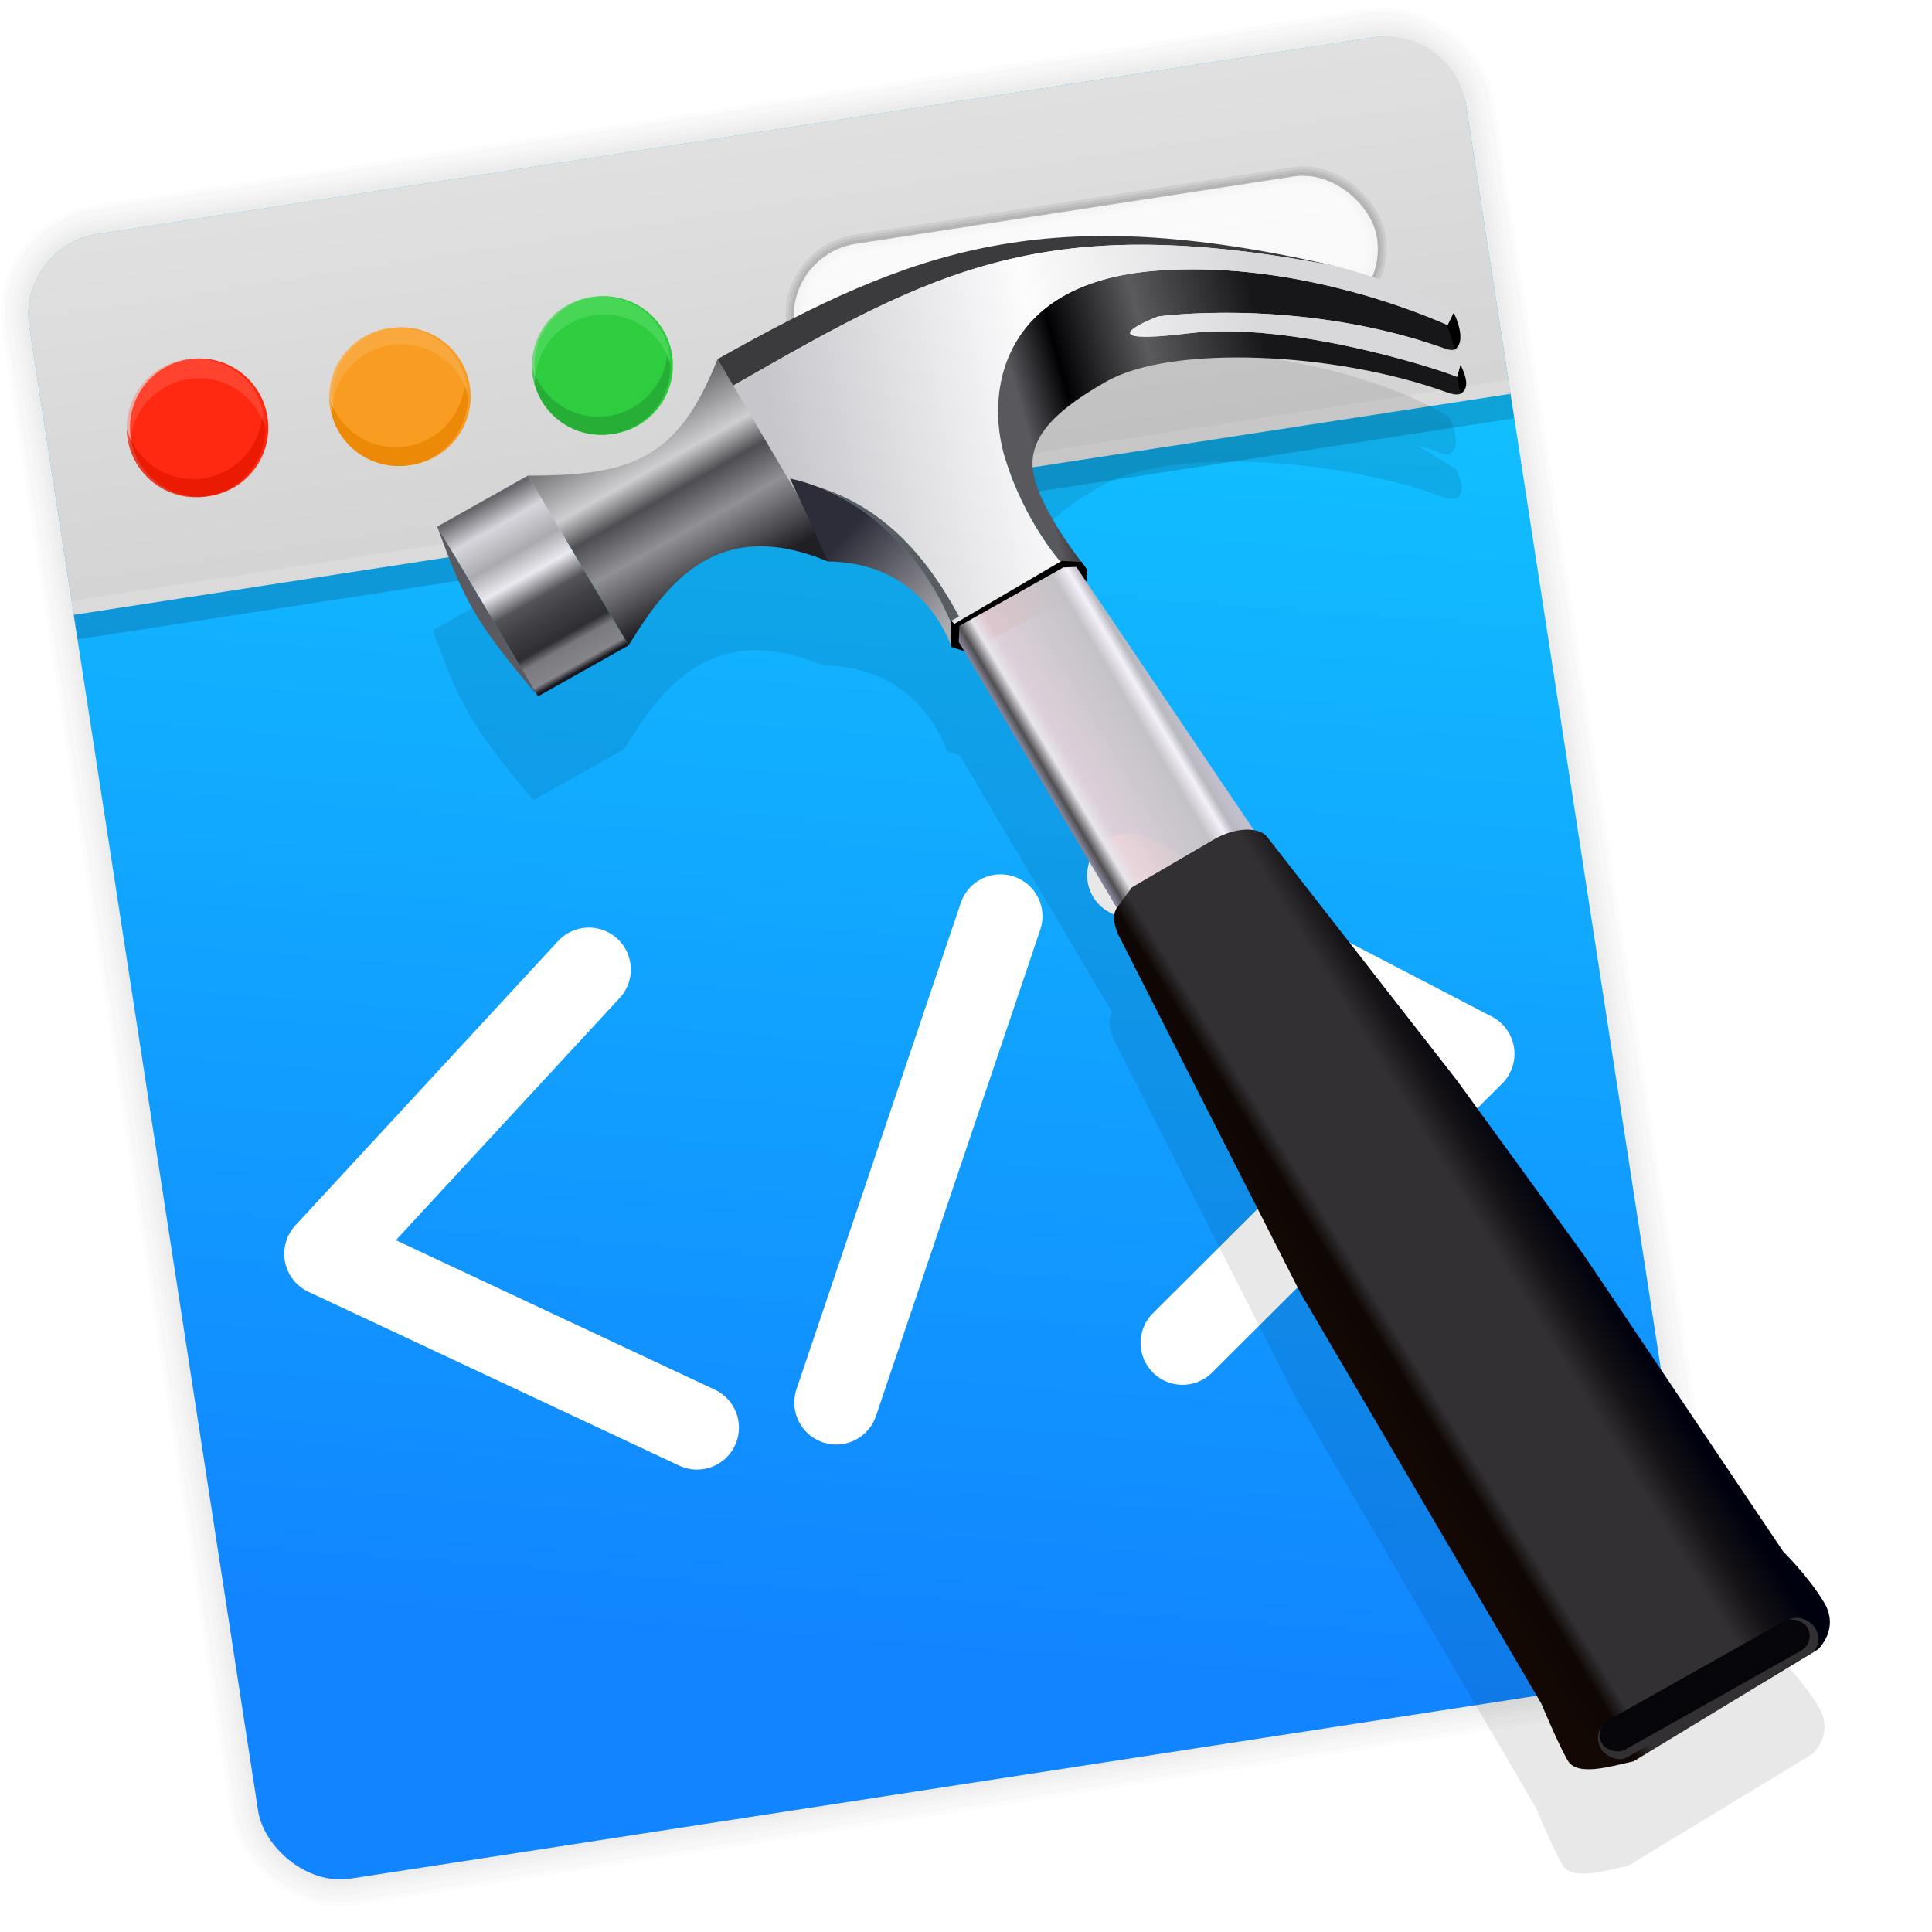 <?xml version="1.0" encoding="UTF-8" standalone="no"?>
<!-- Created with Inkscape (http://www.inkscape.org/) -->

<svg
   xmlns:osb="http://www.openswatchbook.org/uri/2009/osb"
   xmlns:dc="http://purl.org/dc/elements/1.1/"
   xmlns:cc="http://creativecommons.org/ns#"
   xmlns:rdf="http://www.w3.org/1999/02/22-rdf-syntax-ns#"
   xmlns:svg="http://www.w3.org/2000/svg"
   xmlns="http://www.w3.org/2000/svg"
   xmlns:xlink="http://www.w3.org/1999/xlink"
   xmlns:sodipodi="http://sodipodi.sourceforge.net/DTD/sodipodi-0.dtd"
   xmlns:inkscape="http://www.inkscape.org/namespaces/inkscape"
   width="128"
   height="128"
   viewBox="0 0 33.867 33.867"
   version="1.1"
   id="svg8"
   inkscape:version="0.92.1 r15371"
   sodipodi:docname="com.github.fleury08.prettifier.svg">
  <defs
     id="defs2">
    <linearGradient
       inkscape:collect="always"
       id="linearGradient4938">
      <stop
         style="stop-color:#1185ff;stop-opacity:1"
         offset="0"
         id="stop4934" />
      <stop
         style="stop-color:#11bfff;stop-opacity:1"
         offset="1"
         id="stop4936" />
    </linearGradient>
    <linearGradient
       inkscape:collect="always"
       id="linearGradient4599">
      <stop
         style="stop-color:#d3d3d3;stop-opacity:1;"
         offset="0"
         id="stop4595" />
      <stop
         style="stop-color:#e0e0e0;stop-opacity:1"
         offset="1"
         id="stop4597" />
    </linearGradient>
    <linearGradient
       id="linearGradient3361"
       inkscape:collect="always">
      <stop
         id="stop3363"
         offset="0"
         style="stop-color:#0068e0;stop-opacity:1;" />
      <stop
         id="stop3365"
         offset="1"
         style="stop-color:#00acf4;stop-opacity:1" />
    </linearGradient>
    <linearGradient
       xlink:href="#linearGradient3361"
       x1="71.204"
       y1="15.369"
       gradientTransform="matrix(1.556,0,0,1.587,-88.731,-20.236)"
       x2="71.204"
       gradientUnits="userSpaceOnUse"
       y2="40.496"
       id="linearGradient3026">
      <stop
         offset="0"
         stop-color="#fff"
         id="stop4808-4" />
      <stop
         offset=".424"
         stop-opacity=".235"
         stop-color="#fff"
         id="stop4810-0" />
      <stop
         offset=".821"
         stop-opacity=".157"
         stop-color="#fff"
         id="stop4812-8" />
      <stop
         offset="1"
         stop-opacity=".392"
         stop-color="#fff"
         id="stop4814-0" />
    </linearGradient>
    <radialGradient
       r="20"
       gradientTransform="matrix(-3.4973e-8,1.885,-1.776,-5.4723e-8,39.14,-7.993)"
       cx="15.026"
       cy="8.626"
       gradientUnits="userSpaceOnUse"
       fy="8.509"
       fx="4.459"
       id="radialGradient3029">
      <stop
         offset="0"
         stop-color="#c24251"
         id="stop4170" />
      <stop
         offset=".262"
         stop-color="#c24251"
         id="stop4172" />
      <stop
         offset=".661"
         stop-color="#a63643"
         id="stop4174" />
      <stop
         offset="1"
         stop-color="#a63643"
         id="stop4176" />
    </radialGradient>
    <radialGradient
       r="20.397"
       gradientTransform="matrix(0,2.836,-3.67,0,38.251,-64.305)"
       cx="23.896"
       cy="3.99"
       gradientUnits="userSpaceOnUse"
       id="radialGradient3032">
      <stop
         offset="0"
         stop-color="#fff"
         id="stop3244-9-33-7-0-9" />
      <stop
         offset=".262"
         stop-color="#ddd"
         id="stop3246-3-5-0-8-5" />
      <stop
         offset=".661"
         stop-color="#abacae"
         id="stop3248-1-7-8-8-1" />
      <stop
         offset="1"
         stop-color="#89898b"
         id="stop3250-9-3-0-5-1" />
    </radialGradient>
    <radialGradient
       r="62.769"
       gradientTransform="matrix(0.271,0,0,0.088,-2.855,26.187)"
       cx="99.157"
       cy="186.17"
       gradientUnits="userSpaceOnUse"
       id="radialGradient3035">
      <stop
         offset="0"
         stop-color="#3d3d3d"
         id="stop3822-2-6-3" />
      <stop
         offset=".5"
         stop-opacity=".498"
         stop-color="#686868"
         id="stop3864-8-7-7" />
      <stop
         offset="1"
         stop-opacity="0"
         stop-color="#686868"
         id="stop3824-1-2-5" />
    </radialGradient>
    <linearGradient
       x1="22.759"
       y1="13.035"
       gradientTransform="matrix(1,0,0,1.052,0,-0.905)"
       x2="23.078"
       gradientUnits="userSpaceOnUse"
       y2="25.611"
       id="linearGradient4433">
      <stop
         offset="0"
         stop-color="#fff"
         id="stop6305-1-0-2" />
      <stop
         offset="1"
         stop-opacity="0"
         stop-color="#fff"
         id="stop6307-5-0-6" />
    </linearGradient>
    <linearGradient
       id="linearGradient4829">
      <stop
         id="stop4831"
         offset="0"
         style="stop-color:#f4fbfc;stop-opacity:1;" />
      <stop
         id="stop4833"
         offset="1"
         style="stop-color:#d6d6d6;stop-opacity:1;" />
    </linearGradient>
    <radialGradient
       gradientUnits="userSpaceOnUse"
       r="127.005"
       cy="186.514"
       cx="224.504"
       id="SVGID_4_">
      <stop
         id="stop27"
         style="stop-color:#FFFFFF"
         offset="0" />
      <stop
         id="stop29"
         style="stop-color:#FDFEFF"
         offset="0.398" />
      <stop
         id="stop31"
         style="stop-color:#F5FAFF"
         offset="0.613" />
      <stop
         id="stop33"
         style="stop-color:#E7F3FF"
         offset="0.784" />
      <stop
         id="stop35"
         style="stop-color:#D4EAFF"
         offset="0.931" />
      <stop
         id="stop37"
         style="stop-color:#C8E4FF"
         offset="1" />
    </radialGradient>
    <radialGradient
       id="SVGID_5_"
       cx="324.693"
       cy="286.664"
       r="26.77"
       gradientUnits="userSpaceOnUse">
      <stop
         offset="0"
         style="stop-color:#FFFFFF"
         id="stop50" />
      <stop
         offset="0.398"
         style="stop-color:#FDFEFF"
         id="stop52" />
      <stop
         offset="0.613"
         style="stop-color:#F5FAFF"
         id="stop54" />
      <stop
         offset="0.784"
         style="stop-color:#E7F3FF"
         id="stop56" />
      <stop
         offset="0.931"
         style="stop-color:#D4EAFF"
         id="stop58" />
      <stop
         offset="1"
         style="stop-color:#C8E4FF"
         id="stop60" />
    </radialGradient>
    <radialGradient
       id="SVGID_6_"
       cx="325"
       cy="392.772"
       r="46.445"
       gradientUnits="userSpaceOnUse">
      <stop
         offset="0"
         style="stop-color:#FFFFFF"
         id="stop73" />
      <stop
         offset="0.398"
         style="stop-color:#FDFEFF"
         id="stop75" />
      <stop
         offset="0.613"
         style="stop-color:#F5FAFF"
         id="stop77" />
      <stop
         offset="0.784"
         style="stop-color:#E7F3FF"
         id="stop79" />
      <stop
         offset="0.931"
         style="stop-color:#D4EAFF"
         id="stop81" />
      <stop
         offset="1"
         style="stop-color:#C8E4FF"
         id="stop83" />
    </radialGradient>
    <clipPath
       id="clipPath-349538100">
      <g
         transform="translate(0,-1004.4)"
         id="g17">
        <path
           transform="matrix(15.333,0,0,11.5,415,878.86)"
           d="m -24,13 c 0,1.105 -0.672,2 -1.5,2 -0.828,0 -1.5,-0.895 -1.5,-2 0,-1.105 0.672,-2 1.5,-2 0.828,0 1.5,0.895 1.5,2 z"
           id="path19"
           inkscape:connector-curvature="0"
           style="fill:#1890d0" />
      </g>
    </clipPath>
    <clipPath
       id="clipPath3914">
      <g
         transform="translate(0,-1004.4)"
         id="g3912">
        <path
           transform="matrix(15.333,0,0,11.5,415,878.86)"
           d="m -24,13 c 0,1.105 -0.672,2 -1.5,2 -0.828,0 -1.5,-0.895 -1.5,-2 0,-1.105 0.672,-2 1.5,-2 0.828,0 1.5,0.895 1.5,2 z"
           id="path3910"
           inkscape:connector-curvature="0"
           style="fill:#1890d0" />
      </g>
    </clipPath>
    <clipPath
       id="clipPath3920">
      <g
         transform="translate(0,-1004.4)"
         id="g3918">
        <path
           transform="matrix(15.333,0,0,11.5,415,878.86)"
           d="m -24,13 c 0,1.105 -0.672,2 -1.5,2 -0.828,0 -1.5,-0.895 -1.5,-2 0,-1.105 0.672,-2 1.5,-2 0.828,0 1.5,0.895 1.5,2 z"
           id="path3916"
           inkscape:connector-curvature="0"
           style="fill:#1890d0" />
      </g>
    </clipPath>
    <linearGradient
       osb:paint="solid"
       id="linearGradient6987">
      <stop
         id="stop6985"
         offset="0"
         style="stop-color:#77d2fb;stop-opacity:1;" />
    </linearGradient>
    <linearGradient
       inkscape:collect="always"
       xlink:href="#linearGradient4599"
       id="linearGradient4601"
       x1="-23.371"
       y1="265.059"
       x2="-23.368"
       y2="258.264"
       gradientUnits="userSpaceOnUse"
       gradientTransform="matrix(0.975,-0.15,0.15,0.975,1.789,9.5)" />
    <filter
       id="alpha"
       width="100%"
       height="100%"
       x="0%"
       y="0%">
      <feColorMatrix
         in="SourceGraphic"
         values="0 0 0 0 1 0 0 0 0 1 0 0 0 0 1 0 0 0 1 0"
         id="feColorMatrix929" />
    </filter>
    <mask
       id="mask0">
      <g
         filter="url(#alpha)"
         id="g934">
        <rect
           width="384"
           height="384"
           style="fill-opacity:.2;fill:rgb(0%,0%,0%)"
           id="rect932" />
      </g>
    </mask>
    <clipPath
       id="clip1">
      <rect
         width="384"
         height="384"
         id="rect937" />
    </clipPath>
    <g
       id="surface5"
       clip-path="url(#clip1)">
      <path
         d="m162.492 24.035c-13.508 0.223-27.109 3.16-37.094 8.109-9.898 4.906-18.738 14.426-27.078 29.168-2.141 3.781-4.637 7.363-5.555 7.969s-4.285 1.453-7.465 1.883c-11.07-0.371-23.211-2.758-34.969-5.141 0 0-7.496-1.949-8.332 6.152 0.035 1.367 0.258 2.656 0.469 3.953 1.812-5.617 7.863-4.105 7.863-4.105 11.758 2.383 23.898 4.77 34.969 5.141 3.18-0.43 6.547-1.277 7.465-1.883s3.414-4.199 5.555-7.98c8.34-14.738 17.18-24.25 27.078-29.156 11.414-5.656 27.555-8.684 42.871-8.039 18.414 0.777 34.055 7.145 46.832 19.066 8.777 8.195 14.59 10.25 22.941 8.098 2.281-0.59 3.176-0.746 4.059-0.855 1.191-1.652 1.953-3.363 1.953-4.816 0-1.844-0.137-1.844-6.012-0.328-8.352 2.152-14.164 0.098-22.941-8.098-12.777-11.922-28.418-18.289-46.832-19.066-1.914-0.082-3.844-0.102-5.777-0.07zm77.93 40.328c-0.41 0.402-0.801 0.816-1.27 1.191l-2.727 2.203 0.855 0.504c0.254-0.043 0.461-0.102 0.727-0.137 3.836-0.555 4.547-1.98 2.414-3.762zm-8.215 11.645c-0.457 0.336-0.785 0.684-0.785 1.02 0 0.398 0.543 3.836 1.203 7.637 0.582 3.355 0.793 7.93 0.836 12.711 0.238-6.938-0.008-13.949-0.836-18.711-0.227-1.316-0.234-1.535-0.418-2.656zm-170.496 34.195c-5.027 3.301-7.902 8.211-13.793 12.809-0.918 1.727-0.43 3.367 1.172 4.922 6.414-5.457 9.297-11.168 16.91-13.922-1.465-1.246-2.852-2.539-4.289-3.809zm256.289 45.82c-5.184 0-8.508 3.188-14.09 10.699-6.52 8.789-15.25 15.43-21.348 18.539-9.555 4.871-16.883 4.004-34.152-4.043-18.273-8.52-30.953-11.582-49.156-13.195-1.289-0.113-2.777-0.066-4.242-0.082-3.977 2.703-8.34 5.645-9.012 6.07 0.848 0 8.281-0.434 13.254 0.012 18.203 1.613 30.883 4.676 49.156 13.195 17.27 8.047 24.598 8.914 34.152 4.043 6.098-3.109 14.828-9.75 21.348-18.539 5.582-7.512 8.906-10.699 14.09-10.699 5.074 0 8.719 3.348 12.562 9.211 5.445 8.305 8.414 14.23 10.527 28.699 0.598 4.133 0.812 10.641 0.824 17.445 0.195-8.977-0.047-18.07-0.824-23.445-2.113-14.469-5.082-20.395-10.527-28.699-3.844-5.863-7.488-9.211-12.562-9.211zm-216 3.371c-0.254 5.238-1.375 10.059-4.625 16.363-3.75 7.273-7.844 13.055-15.941 21.961-14.582 16.055-24.941 33.121-29.496 48.598-1.648 5.598-2.285 11.918-2.039 18.57 0.223-4.449 0.895-8.68 2.039-12.57 4.555-15.477 14.914-32.543 29.496-48.598 8.098-8.906 12.191-14.688 15.941-21.961 4.434-8.605 4.969-14.449 4.625-22.363z"
         style="fill:rgb(100%,100%,100%)"
         id="path940" />
    </g>
    <mask
       id="mask1">
      <g
         filter="url(#alpha)"
         id="g945">
        <rect
           width="384"
           height="384"
           style="fill-opacity:.2;fill:rgb(0%,0%,0%)"
           id="rect943" />
      </g>
    </mask>
    <clipPath
       id="clip2">
      <rect
         width="384"
         height="384"
         id="rect948" />
    </clipPath>
    <g
       id="surface8"
       clip-path="url(#clip2)">
      <path
         d="m243.258 56.18c-0.172-0.012-0.918 0.211-1.172 0.246-0.797 1.094-1.75 2.176-2.93 3.129l-2.73 2.203 2.754 1.641c0.574 0.34 0.863 0.641 1.242 0.961 2.211-2.188 3.633-4.719 3.633-6.762 0-0.922-0.027-1.375-0.797-1.418zm-5.988 12.082c-3.363 0.59-5.848 1.723-5.848 2.766 0 0.258 0.441 2.879 0.785 4.98 1.066-0.785 3.168-1.508 5.801-1.887 4.516-0.652 4.969-2.469 1.172-4.723zm-194.801 7.859c-0.199 0.617-0.387 1.254-0.469 2.051 0.355 13.266 9.48 22.996 19.711 32.027 1.27-0.832 2.652-1.602 4.289-2.188-10.801-9.211-21.387-18.848-23.531-31.891zm190.992 21.246c-0.23 6.668-0.914 13.25-1.992 17.625-3.41 13.836-8.582 23.582-17.402 32.836-6.867 6.238-26.258 19.043-28.07 20.184 0.633 0 4.852-0.137 9.035-0.082 6.734-4.582 14.723-10.18 19.031-14.098 8.82-9.25 13.996-18.996 17.402-32.836 1.414-5.719 2.066-15.098 1.992-23.625zm-184.371 30.574c-0.414 0.355-0.719 0.715-1.172 1.066-1.418 2.676 0.215 5.176 4.805 7.395 5.922 2.855 11.992 3.625 24.391 3.035 12.695-0.609 14.387 1.27 18.492 4.664 4.328 3.602 6.027 7 6.395 14.895 0.008 0.141-0.004 0.262 0 0.398 0.102-2.035 0.109-4.133 0-6.41-0.367-7.895-2.066-11.281-6.395-14.883-4.105-3.395-5.797-5.285-18.492-4.676-12.398 0.59-18.469-0.168-24.391-3.023-1.621-0.785-2.754-1.605-3.633-2.461zm292.824 89.438c-0.176 8.301-0.719 16.508-1.617 21.457-11.172 61.598-50.48 103.062-110.496 116.566-16.195 3.645-22.719 4.301-45.16 4.535-11.645 0.125-22.52 0.086-24.156-0.082v-0.012c-37.652-3.852-63.891-14.621-83.273-34.191-7.828-7.91-13.145-15.18-17.562-24.023-5.848-11.691-9.188-24.297-9.75-35.906-0.496 13.168 2.875 28.16 9.75 41.906 4.418 8.844 9.734 16.117 17.566 24.023 19.379 19.57 45.613 30.355 83.273 34.207 1.633 0.168 12.508 0.203 24.152 0.082 22.445-0.234 28.965-0.891 45.164-4.535 60.012-13.5 99.324-54.969 110.496-116.566 1.121-6.184 1.641-17.246 1.617-27.457z"
         style="fill:rgb(0%,0%,0%)"
         id="path951" />
    </g>
    <linearGradient
       id="linearGradient1117"
       x1="-248.932"
       x2="249.882"
       y1="515.328"
       y2="249.017"
       gradientUnits="userSpaceOnUse">
      <stop
         style="stop-color:#4aaee6"
         offset="0"
         id="stop954" />
      <stop
         style="stop-color:#357af0"
         offset="1"
         id="stop956" />
    </linearGradient>
    <linearGradient
       gradientUnits="userSpaceOnUse"
       gradientTransform="scale(0.699,1.432)"
       x1="0"
       y1="116.545"
       x2="186.15"
       y2="116.545"
       id="linearGradient-1">
      <stop
         stop-color="#FFFFFF"
         offset="0%"
         id="stop4511" />
      <stop
         stop-color="#FFFFFF"
         stop-opacity="0.958"
         offset="14.13%"
         id="stop4513" />
      <stop
         stop-color="#FFFFFF"
         stop-opacity="0.7"
         offset="100%"
         id="stop4515" />
    </linearGradient>
    <linearGradient
       gradientUnits="userSpaceOnUse"
       gradientTransform="scale(0.686,1.459)"
       x1="187.351"
       y1="112.265"
       x2="373.388"
       y2="112.265"
       id="linearGradient-2">
      <stop
         stop-color="#F1F1F2"
         offset="0%"
         id="stop4518" />
      <stop
         stop-color="#E4E5E6"
         offset="9.191%"
         id="stop4520" />
      <stop
         stop-color="#D9DADB"
         offset="23.57%"
         id="stop4522" />
      <stop
         stop-color="#D2D4D5"
         offset="43.8%"
         id="stop4524" />
      <stop
         stop-color="#D0D2D3"
         offset="100%"
         id="stop4526" />
    </linearGradient>
    <linearGradient
       y2="71.02"
       x2="84.091"
       y1="117.042"
       x1="122.341"
       gradientUnits="userSpaceOnUse"
       id="linearGradient948"
       xlink:href="#linearGradient944"
       inkscape:collect="always"
       gradientTransform="matrix(0.265,0,0,0.265,-73.214,269.229)" />
    <linearGradient
       id="linearGradient944"
       inkscape:collect="always">
      <stop
         id="stop940"
         offset="0"
         style="stop-color:#d5dada;stop-opacity:1" />
      <stop
         id="stop942"
         offset="1"
         style="stop-color:#f1f1f1;stop-opacity:1" />
    </linearGradient>
    <filter
       y="-0.083"
       x="-0.083"
       width="1.166"
       height="1.166"
       id="c"
       style="color-interpolation-filters:sRGB">
      <feGaussianBlur
         id="feGaussianBlur10"
         stdDeviation="2.11" />
    </filter>
    <filter
       y="-0.016"
       x="-0.016"
       width="1.031"
       height="1.031"
       id="a"
       style="color-interpolation-filters:sRGB">
      <feGaussianBlur
         id="feGaussianBlur2"
         stdDeviation=".799" />
    </filter>
    <filter
       style="color-interpolation-filters:sRGB"
       id="h"
       height="1.113"
       width="1.128"
       x="-0.064"
       y="-0.056">
      <feGaussianBlur
         stdDeviation="2.175"
         id="feGaussianBlur13" />
    </filter>
    <linearGradient
       id="i"
       gradientUnits="userSpaceOnUse"
       x1="372.069"
       x2="387.12"
       y1="947.001"
       y2="947.001">
      <stop
         offset="0"
         stop-color="#828398"
         id="stop16" />
      <stop
         offset=".05"
         stop-color="#4f4e50"
         id="stop18" />
      <stop
         offset=".14"
         stop-color="#e8e5eb"
         id="stop20" />
      <stop
         offset=".232"
         stop-color="#e9d3d9"
         stop-opacity=".941"
         id="stop22" />
      <stop
         offset=".762"
         stop-color="#c4c2c7"
         id="stop24" />
      <stop
         offset=".87"
         stop-color="#f4f1fa"
         id="stop26" />
      <stop
         offset=".934"
         stop-color="#b8b8bf"
         id="stop28" />
      <stop
         offset="1"
         stop-color="#c1bfcc"
         id="stop30" />
    </linearGradient>
    <linearGradient
       id="j"
       gradientUnits="userSpaceOnUse"
       x1="368.214"
       x2="394.83"
       y1="1018.955"
       y2="1018.588">
      <stop
         offset="0"
         stop-color="#130804"
         id="stop33-0" />
      <stop
         offset=".17"
         stop-color="#0f0704"
         id="stop35-9" />
      <stop
         offset=".238"
         stop-color="#323033"
         id="stop37-3" />
      <stop
         offset=".718"
         stop-color="#323033"
         id="stop39" />
      <stop
         offset=".848"
         stop-color="#141215"
         id="stop41" />
      <stop
         offset="1"
         stop-color="#00010e"
         id="stop43" />
    </linearGradient>
    <linearGradient
       id="k"
       gradientUnits="userSpaceOnUse"
       x1="367.847"
       x2="372.252"
       y1="904.783"
       y2="917.999">
      <stop
         offset="0"
         stop-color="#2d2d39"
         id="stop46" />
      <stop
         offset="1"
         stop-color="#acabb0"
         id="stop48" />
    </linearGradient>
    <linearGradient
       id="l"
       gradientUnits="userSpaceOnUse"
       x1="389.507"
       x2="414.058"
       y1="902.213"
       y2="908.792">
      <stop
         offset="0"
         stop-color="#59585d"
         id="stop51" />
      <stop
         offset=".193"
         stop-color="#010103"
         id="stop53" />
      <stop
         offset=".543"
         stop-color="#5b5b5d"
         id="stop55" />
      <stop
         offset="1"
         stop-color="#171719"
         id="stop57" />
    </linearGradient>
    <linearGradient
       id="m"
       gradientUnits="userSpaceOnUse"
       x1="-353.818"
       x2="-353.818"
       y1="903.401"
       y2="883.111">
      <stop
         offset="0"
         stop-color="#202024"
         id="stop60-6" />
      <stop
         offset=".337"
         stop-color="#919095"
         id="stop62" />
      <stop
         offset=".539"
         stop-color="#4e4d51"
         id="stop64" />
      <stop
         offset=".695"
         stop-color="#cfcfd1"
         id="stop66" />
      <stop
         offset="1"
         stop-color="#69696b"
         id="stop68" />
    </linearGradient>
    <linearGradient
       id="n"
       gradientUnits="userSpaceOnUse"
       x1="338.845"
       x2="338.845"
       y1="903.66"
       y2="883.857">
      <stop
         offset="0"
         stop-color="#181820"
         id="stop71" />
      <stop
         offset=".035"
         stop-color="#86858a"
         id="stop73-0" />
      <stop
         offset=".141"
         stop-color="#7a797e"
         id="stop75-6" />
      <stop
         offset=".196"
         stop-color="#2f2e33"
         id="stop77-2" />
      <stop
         offset=".333"
         stop-color="#414045"
         id="stop79-6" />
      <stop
         offset=".431"
         stop-color="#545358"
         id="stop81-1" />
      <stop
         offset=".561"
         stop-color="#ebeaf0"
         id="stop83-8" />
      <stop
         offset=".692"
         stop-color="#abaaaf"
         id="stop85" />
      <stop
         offset=".86"
         stop-color="#d7d6dc"
         id="stop87" />
      <stop
         offset="1"
         stop-color="#66656a"
         id="stop89" />
    </linearGradient>
    <linearGradient
       id="o"
       gradientUnits="userSpaceOnUse"
       x1="367.847"
       x2="415.572"
       y1="-67.365"
       y2="-50.845">
      <stop
         offset="0"
         stop-color="#c7c6cb"
         id="stop92" />
      <stop
         offset=".543"
         stop-color="#fcfcfd"
         id="stop94" />
      <stop
         offset="1"
         stop-color="#d8d8da"
         id="stop96" />
    </linearGradient>
    <filter
       style="color-interpolation-filters:sRGB"
       id="p"
       height="1.273"
       width="1.04"
       x="-0.02"
       y="-0.136">
      <feGaussianBlur
         stdDeviation=".198"
         id="feGaussianBlur99" />
    </filter>
    <linearGradient
       inkscape:collect="always"
       xlink:href="#linearGradient4938"
       id="linearGradient4940"
       x1="-30.145"
       y1="290.811"
       x2="-25.075"
       y2="269.002"
       gradientUnits="userSpaceOnUse" />
  </defs>
  <sodipodi:namedview
     id="base"
     pagecolor="#ffffff"
     bordercolor="#666666"
     borderopacity="1.0"
     inkscape:pageopacity="0.0"
     inkscape:pageshadow="2"
     inkscape:zoom="3.4309129"
     inkscape:cx="98.536274"
     inkscape:cy="91.158229"
     inkscape:document-units="mm"
     inkscape:current-layer="layer1"
     showgrid="false"
     units="px"
     inkscape:window-width="1920"
     inkscape:window-height="1040"
     inkscape:window-x="0"
     inkscape:window-y="0"
     inkscape:window-maximized="1"
     showguides="true" />
  <g
     inkscape:label="Capa 1"
     inkscape:groupmode="layer"
     id="layer1"
     transform="translate(0,-263.133)">
    <path
       inkscape:connector-curvature="0"
       d=""
       style="opacity:1;fill:url(#linearGradient948);fill-opacity:1;stroke:none;stroke-width:0.572;stroke-linecap:round;stroke-linejoin:round;stroke-miterlimit:4;stroke-dasharray:none;stroke-dashoffset:0;stroke-opacity:0.038;paint-order:fill markers stroke"
       id="path864"
       r="28.431"
       cy="97.611"
       cx="103.318" />
    <g
       id="g4866"
       transform="matrix(0.975,-0.15,0.15,0.975,22.55,10.715)"
       style="opacity:0.389">
      <rect
         style="opacity:1;fill:none;fill-opacity:1;stroke:#000000;stroke-width:0.15;stroke-linecap:round;stroke-linejoin:round;stroke-miterlimit:4;stroke-dasharray:none;stroke-dashoffset:0;stroke-opacity:0.039;paint-order:fill markers stroke"
         id="rect4848"
         width="25.83"
         height="29.567"
         x="-61.945"
         y="253.765"
         rx="1.442"
         ry="1.442"
         transform="rotate(-0.019)" />
      <rect
         transform="rotate(-0.019)"
         ry="1.442"
         rx="1.442"
         y="253.765"
         x="-61.945"
         height="29.567"
         width="25.83"
         id="rect4850"
         style="opacity:1;fill:none;fill-opacity:1;stroke:#000000;stroke-width:0.3;stroke-linecap:round;stroke-linejoin:round;stroke-miterlimit:4;stroke-dasharray:none;stroke-dashoffset:0;stroke-opacity:0.039;paint-order:fill markers stroke" />
      <rect
         style="opacity:1;fill:none;fill-opacity:1;stroke:#000000;stroke-width:0.45;stroke-linecap:round;stroke-linejoin:round;stroke-miterlimit:4;stroke-dasharray:none;stroke-dashoffset:0;stroke-opacity:0.039;paint-order:fill markers stroke"
         id="rect4852"
         width="25.83"
         height="29.567"
         x="-61.945"
         y="253.765"
         rx="1.442"
         ry="1.442"
         transform="rotate(-0.019)" />
      <rect
         transform="rotate(-0.019)"
         ry="1.442"
         rx="1.442"
         y="253.765"
         x="-61.945"
         height="29.567"
         width="25.83"
         id="rect4854"
         style="opacity:1;fill:none;fill-opacity:1;stroke:#000000;stroke-width:0.6;stroke-linecap:round;stroke-linejoin:round;stroke-miterlimit:4;stroke-dasharray:none;stroke-dashoffset:0;stroke-opacity:0.039;paint-order:fill markers stroke" />
      <rect
         style="opacity:1;fill:none;fill-opacity:1;stroke:#000000;stroke-width:0.85;stroke-linecap:round;stroke-linejoin:round;stroke-miterlimit:4;stroke-dasharray:none;stroke-dashoffset:0;stroke-opacity:0.039;paint-order:fill markers stroke"
         id="rect4856"
         width="25.83"
         height="29.567"
         x="-61.945"
         y="253.765"
         rx="1.442"
         ry="1.442"
         transform="rotate(-0.019)" />
      <rect
         transform="rotate(-0.019)"
         ry="1.442"
         rx="1.442"
         y="253.765"
         x="-61.945"
         height="29.567"
         width="25.83"
         id="rect4858"
         style="opacity:1;fill:none;fill-opacity:1;stroke:#000000;stroke-width:1;stroke-linecap:round;stroke-linejoin:round;stroke-miterlimit:4;stroke-dasharray:none;stroke-dashoffset:0;stroke-opacity:0.039;paint-order:fill markers stroke" />
    </g>
    <rect
       style="opacity:1;fill:url(#linearGradient4940);fill-opacity:1;stroke:none;stroke-width:0.363;stroke-linecap:round;stroke-linejoin:round;stroke-miterlimit:4;stroke-dasharray:none;stroke-dashoffset:0;stroke-opacity:0.148;paint-order:fill markers stroke"
       id="rect4587"
       width="25.483"
       height="29.169"
       x="-40.457"
       y="264.375"
       rx="1.423"
       ry="1.423"
       transform="rotate(-8.764)" />
    <path
       style="fill:none;stroke:#ffffff;stroke-width:1.47;stroke-linecap:round;stroke-linejoin:round;stroke-miterlimit:4;stroke-dasharray:none;stroke-opacity:1"
       d="m 17.539,279.195 -2.88,8.525"
       id="path4921"
       inkscape:connector-curvature="0"
       sodipodi:nodetypes="cc" />
    <path
       style="opacity:1;fill:url(#linearGradient4601);fill-opacity:1;stroke:none;stroke-width:0.363;stroke-linecap:round;stroke-linejoin:round;stroke-miterlimit:4;stroke-dasharray:none;stroke-dashoffset:0;stroke-opacity:0.148;paint-order:fill markers stroke"
       d="M 1.703,267.235 24.076,263.786 c 0.779,-0.12 1.503,0.41 1.623,1.189 l 0.78,5.061 -25.187,3.875 -0.779,-5.053 c -0.12,-0.779 0.41,-1.503 1.189,-1.623 z"
       id="rect4592"
       inkscape:connector-curvature="0"
       sodipodi:nodetypes="sssccss" />
    <g
       id="g4654"
       transform="matrix(0.897,-0.138,0.138,0.897,1.905,30.379)">
      <circle
         r="1.336"
         cy="261.91"
         cx="-38.526"
         id="path4603"
         style="opacity:1;fill:#ff2911;fill-opacity:1;stroke:none;stroke-width:0.9;stroke-linecap:round;stroke-linejoin:round;stroke-miterlimit:4;stroke-dasharray:none;stroke-dashoffset:0;stroke-opacity:1;paint-order:fill markers stroke" />
      <circle
         style="opacity:1;fill:#f89c22;fill-opacity:1;stroke:none;stroke-width:0.9;stroke-linecap:round;stroke-linejoin:round;stroke-miterlimit:4;stroke-dasharray:none;stroke-dashoffset:0;stroke-opacity:1;paint-order:fill markers stroke"
         id="circle4605"
         cx="-34.572"
         cy="261.91"
         r="1.336" />
      <circle
         r="1.336"
         cy="261.91"
         cx="-30.619"
         id="circle4607"
         style="opacity:1;fill:#2ecc3f;fill-opacity:1;stroke:none;stroke-width:0.9;stroke-linecap:round;stroke-linejoin:round;stroke-miterlimit:4;stroke-dasharray:none;stroke-dashoffset:0;stroke-opacity:1;paint-order:fill markers stroke" />
      <path
         id="circle4609"
         transform="matrix(0.265,0,0,0.265,0,263.133)"
         d="m -150.607,-5.295 a 5.049,5.049 0 0 0 -0.051,0.67 5.049,5.049 0 0 0 5.049,5.051 5.049,5.049 0 0 0 5.051,-5.051 5.049,5.049 0 0 0 -0.051,-0.666 5.049,5.049 0 0 1 -5,4.377 5.049,5.049 0 0 1 -4.998,-4.381 z"
         style="opacity:1;fill:#e61700;fill-opacity:0.803;stroke:none;stroke-width:3.402;stroke-linecap:round;stroke-linejoin:round;stroke-miterlimit:4;stroke-dasharray:none;stroke-dashoffset:0;stroke-opacity:1;paint-order:fill markers stroke"
         inkscape:connector-curvature="0" />
      <path
         id="circle4614"
         transform="matrix(0.265,0,0,0.265,0,263.133)"
         d="m -145.609,-9.674 a 5.049,5.049 0 0 0 -5.049,5.049 5.049,5.049 0 0 0 0.059,0.727 5.049,5.049 0 0 1 4.99,-4.332 5.049,5.049 0 0 1 4.992,4.324 5.049,5.049 0 0 0 0.059,-0.719 5.049,5.049 0 0 0 -5.051,-5.049 z"
         style="opacity:1;fill:#ff6b5b;fill-opacity:0.398;stroke:none;stroke-width:3.402;stroke-linecap:round;stroke-linejoin:round;stroke-miterlimit:4;stroke-dasharray:none;stroke-dashoffset:0;stroke-opacity:1;paint-order:fill markers stroke"
         inkscape:connector-curvature="0" />
      <path
         id="circle4621"
         transform="matrix(0.265,0,0,0.265,0,263.133)"
         d="m -125.672,-5.318 a 5.049,5.049 0 0 1 -4.994,4.359 5.049,5.049 0 0 1 -4.996,-4.357 5.049,5.049 0 0 0 -0.055,0.691 5.049,5.049 0 0 0 5.051,5.051 5.049,5.049 0 0 0 5.049,-5.051 5.049,5.049 0 0 0 -0.055,-0.693 z"
         style="opacity:1;fill:#ec8a07;fill-opacity:1;stroke:none;stroke-width:3.402;stroke-linecap:round;stroke-linejoin:round;stroke-miterlimit:4;stroke-dasharray:none;stroke-dashoffset:0;stroke-opacity:1;paint-order:fill markers stroke"
         inkscape:connector-curvature="0" />
      <path
         id="circle4627"
         transform="matrix(0.265,0,0,0.265,0,263.133)"
         d="m -130.666,-9.674 a 5.049,5.049 0 0 0 -5.051,5.049 5.049,5.049 0 0 0 0.045,0.611 5.049,5.049 0 0 1 5.006,-4.422 5.049,5.049 0 0 1 5.006,4.436 5.049,5.049 0 0 0 0.043,-0.625 5.049,5.049 0 0 0 -5.049,-5.049 z"
         style="opacity:1;fill:#f9aa42;fill-opacity:0.851;stroke:none;stroke-width:3.402;stroke-linecap:round;stroke-linejoin:round;stroke-miterlimit:4;stroke-dasharray:none;stroke-dashoffset:0;stroke-opacity:1;paint-order:fill markers stroke"
         inkscape:connector-curvature="0" />
      <path
         id="circle4632"
         transform="matrix(0.265,0,0,0.265,0,263.133)"
         d="m -110.725,-5.297 a 5.049,5.049 0 0 1 -5,4.383 5.049,5.049 0 0 1 -5,-4.379 5.049,5.049 0 0 0 -0.049,0.668 5.049,5.049 0 0 0 5.049,5.051 5.049,5.049 0 0 0 5.049,-5.051 5.049,5.049 0 0 0 -0.049,-0.672 z"
         style="opacity:1;fill:#27ae36;fill-opacity:1;stroke:none;stroke-width:3.402;stroke-linecap:round;stroke-linejoin:round;stroke-miterlimit:4;stroke-dasharray:none;stroke-dashoffset:0;stroke-opacity:1;paint-order:fill markers stroke"
         inkscape:connector-curvature="0" />
      <path
         id="circle4638"
         transform="matrix(0.265,0,0,0.265,0,263.133)"
         d="m -115.725,-9.674 a 5.049,5.049 0 0 0 -5.049,5.049 5.049,5.049 0 0 0 0.049,0.672 5.049,5.049 0 0 1 5,-4.381 5.049,5.049 0 0 1 5,4.377 5.049,5.049 0 0 0 0.049,-0.668 5.049,5.049 0 0 0 -5.049,-5.049 z"
         style="opacity:1;fill:#50d85f;fill-opacity:0.775;stroke:none;stroke-width:3.402;stroke-linecap:round;stroke-linejoin:round;stroke-miterlimit:4;stroke-dasharray:none;stroke-dashoffset:0;stroke-opacity:1;paint-order:fill markers stroke"
         inkscape:connector-curvature="0" />
    </g>
    <g
       id="g4665"
       transform="matrix(0.975,-0.15,0.15,0.975,1.789,9.5)">
      <rect
         style="opacity:1;fill:none;fill-opacity:0.851;stroke:#000000;stroke-width:0.1;stroke-linecap:round;stroke-linejoin:round;stroke-miterlimit:4;stroke-dasharray:none;stroke-dashoffset:0;stroke-opacity:0.064;paint-order:fill markers stroke"
         id="rect4656"
         width="10.47"
         height="2.603"
         x="-27.81"
         y="260.425"
         rx="1.301"
         ry="1.301" />
      <rect
         ry="1.301"
         rx="1.301"
         y="260.425"
         x="-27.81"
         height="2.603"
         width="10.47"
         id="rect4658"
         style="opacity:1;fill:none;fill-opacity:0.851;stroke:#000000;stroke-width:0.2;stroke-linecap:round;stroke-linejoin:round;stroke-miterlimit:4;stroke-dasharray:none;stroke-dashoffset:0;stroke-opacity:0.064;paint-order:fill markers stroke" />
      <rect
         style="opacity:1;fill:none;fill-opacity:0.851;stroke:#000000;stroke-width:0.3;stroke-linecap:round;stroke-linejoin:round;stroke-miterlimit:4;stroke-dasharray:none;stroke-dashoffset:0;stroke-opacity:0.064;paint-order:fill markers stroke"
         id="rect4660"
         width="10.47"
         height="2.603"
         x="-27.81"
         y="260.425"
         rx="1.301"
         ry="1.301" />
    </g>
    <rect
       style="opacity:1;fill:#ffffff;fill-opacity:0.851;stroke:none;stroke-width:0.942;stroke-linecap:round;stroke-linejoin:round;stroke-miterlimit:4;stroke-dasharray:none;stroke-dashoffset:0;stroke-opacity:1;paint-order:fill markers stroke"
       id="rect4643"
       width="10.329"
       height="2.568"
       x="-27.112"
       y="266.58"
       rx="1.284"
       ry="1.284"
       transform="rotate(-8.745)" />
    <path
       style="opacity:1;fill:#cccccc;fill-opacity:0.851;stroke:none;stroke-width:0.942;stroke-linecap:round;stroke-linejoin:round;stroke-miterlimit:4;stroke-dasharray:none;stroke-dashoffset:0;stroke-opacity:1;paint-order:fill markers stroke"
       d="m 23.906,268.257 c -0.097,0.132 -0.219,0.246 -0.362,0.333 -0.142,0.087 -0.304,0.149 -0.48,0.176 l -7.671,1.18 c -0.176,0.027 -0.348,0.017 -0.51,-0.023 -0.162,-0.041 -0.313,-0.112 -0.445,-0.209 0.392,0.008 0.816,0.048 1.25,-0.02 l 6.964,-1.08 c 0.463,-0.072 0.876,-0.236 1.253,-0.356 z"
       id="rect4667"
       inkscape:connector-curvature="0"
       sodipodi:nodetypes="csssscssc" />
    <rect
       style="opacity:1;fill:#000000;fill-opacity:0.155;stroke:none;stroke-width:0.296;stroke-linecap:round;stroke-linejoin:round;stroke-miterlimit:4;stroke-dasharray:none;stroke-dashoffset:0;stroke-opacity:0.064;paint-order:fill markers stroke"
       id="rect4670"
       width="25.483"
       height="0.434"
       x="-40.369"
       y="270.923"
       rx="0"
       ry="0"
       transform="rotate(-8.745)" />
    <rect
       ry="0"
       rx="0"
       y="270.678"
       x="-40.369"
       height="0.246"
       width="25.483"
       id="rect4672"
       style="opacity:1;fill:#ffffff;fill-opacity:0.155;stroke:none;stroke-width:0.296;stroke-linecap:round;stroke-linejoin:round;stroke-miterlimit:4;stroke-dasharray:none;stroke-dashoffset:0;stroke-opacity:0.064;paint-order:fill markers stroke"
       transform="rotate(-8.745)" />
    <path
       style="fill:none;stroke:#ffffff;stroke-width:1.47;stroke-linecap:round;stroke-linejoin:round;stroke-miterlimit:4;stroke-dasharray:none;stroke-opacity:1"
       d="m 10.323,280.128 -4.605,4.984 6.5,3.047"
       id="path4919"
       inkscape:connector-curvature="0"
       sodipodi:nodetypes="ccc" />
    <path
       sodipodi:nodetypes="ccc"
       inkscape:connector-curvature="0"
       id="path4932"
       d="m 19.792,278.476 6.021,3.13 -5.084,5.067"
       style="fill:none;stroke:#ffffff;stroke-width:1.47;stroke-linecap:round;stroke-linejoin:round;stroke-miterlimit:4;stroke-dasharray:none;stroke-opacity:1" />
    <g
       id="g440"
       transform="matrix(0.299,0,0,0.291,3.28,-11.471)">
      <path
         style="opacity:0.3;fill-rule:evenodd;filter:url(#h)"
         inkscape:connector-curvature="0"
         id="path404"
         d="m 53.506,964.147 c -8.581,0.005 -14.725,2.817 -22.666,7.402 -2.317,6.034 -5.057,7.024 -11.129,7.01 l -5.311,3.066 c 1.584,4.457 2.176,5.694 5.906,10.229 l 5.311,-3.066 c 2.282,-3.837 5.284,-7.812 11.715,-5.031 l -0.004,-0.01 c 5.714,0.059 7.194,5.11 7.203,5.141 v 0.006 h 0.002 c 8e-6,0 0.002,0.002 0.002,0.002 0.006,0.002 0.516,0.175 0.76,0.26 l 8.93,15.467 -0.008,0.012 c -0.304,0.527 -0.095,1.133 0.109,1.629 l 10.621,21.502 14.141,24.814 c 0,0 0.994,2.467 1.551,3.432 0.557,0.965 2.566,0.322 3.852,0.033 l 10.818,-6.742 c 0,0 1.276,-1.216 0.359,-2.803 -0.916,-1.587 -2.391,-3.07 -2.391,-3.07 l -11.672,-17.863 -7.445,-10.539 -11.174,-14.75 c -0.178,-0.178 -0.445,-0.286 -0.758,-0.334 l 0.031,-0.01 -9.797,-14.941 0.053,-0.719 -0.336,-0.506 -0.025,-0.004 c -0.025,-0.033 -1.946,-2.524 -2.648,-4.697 -0.707,-2.188 0.36,-3.979 4.162,-6.174 3.802,-2.195 13.325,-1.758 19.85,0.656 0.409,0.166 0.694,0.19 0.859,0.105 l 0.004,0.021 c 0.533,-0.308 0.368,-0.969 0.043,-1.689 l 0.01,-0.047 -0.039,-0.023 c -0.002,-0.005 -0.003,-0.01 -0.006,-0.016 l -0.002,0.008 -2.262,-1.426 c 0.378,0.119 0.755,0.236 1.135,0.371 0.399,0.172 0.642,0.2 0.785,0.135 l 0.004,0.01 c 0.008,-0.005 0.012,-0.013 0.02,-0.018 0.024,-0.014 0.041,-0.033 0.059,-0.053 0.45,-0.387 0.242,-1.345 -0.123,-2.139 l 0.002,-0.004 -0.004,-0.002 c -0.002,-0.005 -0.004,-0.011 -0.006,-0.016 l -0.004,0.01 c -2.127,-1.362 -4.9,-2.258 -6.875,-2.801 -5.307,-1.255 -9.711,-1.832 -13.611,-1.83 z m 2.508,0.529 c 0.17,0.002 0.355,0.016 0.527,0.019 -0.311,-0.007 -0.621,-0.012 -0.924,-0.012 0.135,-9e-5 0.26,-0.009 0.396,-0.008 z m -1.762,0.037 c -0.269,0.01 -0.541,0.015 -0.805,0.031 0.263,-0.016 0.536,-0.021 0.805,-0.031 z m 3.711,0.039 c 0.322,0.018 0.646,0.036 0.977,0.06 -0.331,-0.025 -0.655,-0.043 -0.977,-0.06 z m -6.004,0.119 c -0.184,0.019 -0.375,0.032 -0.557,0.055 0.182,-0.022 0.372,-0.035 0.557,-0.055 z m 8.49,0.08 c 0.348,0.036 0.693,0.07 1.051,0.113 -0.358,-0.044 -0.703,-0.077 -1.051,-0.113 z m 2.736,0.348 c 0.352,0.052 0.695,0.097 1.057,0.156 -0.363,-0.059 -0.704,-0.104 -1.057,-0.156 z m -15.646,0.35 c -0.194,0.05 -0.384,0.109 -0.576,0.162 0.192,-0.053 0.382,-0.113 0.576,-0.162 z m 11.885,0.516 c 0.076,0.002 0.15,0.009 0.227,0.012 -0.45,-0.015 -0.906,-0.016 -1.363,-0.01 0.381,-0.006 0.761,-0.011 1.137,-0.002 z m -1.508,0.002 c 0.043,-10e-4 0.086,10e-4 0.129,0 -0.549,0.013 -1.103,0.04 -1.658,0.088 -1.7,0.147 -3.109,0.502 -4.268,1.006 -0.614,0.267 -1.139,0.587 -1.619,0.93 0.481,-0.343 1.005,-0.662 1.619,-0.93 1.159,-0.504 2.568,-0.859 4.268,-1.006 0.512,-0.044 1.023,-0.073 1.529,-0.088 z m -12.236,0.021 c -0.212,0.068 -0.422,0.144 -0.633,0.217 0.21,-0.072 0.421,-0.149 0.633,-0.217 z m 14.357,0.006 c 0.407,0.018 0.81,0.043 1.209,0.076 -0.398,-0.034 -0.803,-0.058 -1.209,-0.076 z m 1.604,0.113 c 0.391,0.038 0.777,0.081 1.158,0.131 -0.381,-0.05 -0.768,-0.093 -1.158,-0.131 z m 1.486,0.176 c 0.45,0.064 0.891,0.133 1.324,0.211 -0.432,-0.078 -0.876,-0.147 -1.324,-0.211 z m 1.367,0.219 c 0.351,0.064 0.683,0.134 1.021,0.205 -0.336,-0.071 -0.672,-0.142 -1.021,-0.205 z m -20.582,0.113 c -0.242,0.093 -0.483,0.189 -0.725,0.287 0.241,-0.098 0.483,-0.195 0.725,-0.287 z m 22.512,0.303 c 0.662,0.156 1.289,0.312 1.883,0.482 -0.59,-0.169 -1.227,-0.328 -1.883,-0.482 z m -24.311,0.439 c -0.235,0.103 -0.47,0.206 -0.705,0.314 0.235,-0.108 0.471,-0.211 0.705,-0.314 z m 26.789,0.217 c 0.6,0.182 1.147,0.358 1.654,0.535 -0.504,-0.175 -1.062,-0.356 -1.654,-0.535 z m -28.686,0.666 c -0.183,0.09 -0.365,0.177 -0.549,0.27 0.183,-0.093 0.366,-0.18 0.549,-0.27 z m 30.758,0.014 c 0.513,0.186 0.954,0.353 1.34,0.51 -0.385,-0.155 -0.837,-0.329 -1.34,-0.51 z m -11.291,0.334 c 0.324,-0.008 0.724,0.003 1.09,0.004 -0.451,-10e-4 -0.912,-0.005 -1.299,0.006 0.078,-0.002 0.128,-0.008 0.209,-0.01 z m -9.932,0.006 c -0.135,0.124 -0.28,0.242 -0.402,0.371 0.122,-0.13 0.268,-0.247 0.402,-0.371 z m 11.73,0 c 0.462,0.009 0.967,0.04 1.477,0.068 -0.505,-0.029 -1.018,-0.059 -1.477,-0.068 z m -2.434,0.023 c -0.382,0.016 -0.766,0.032 -1.062,0.053 0.307,-0.023 0.657,-0.036 1.062,-0.053 z m 4.816,0.098 c 0.781,0.061 1.589,0.145 2.445,0.266 0.449,0.063 0.906,0.136 1.371,0.219 -0.465,-0.083 -0.922,-0.155 -1.371,-0.219 -0.854,-0.121 -1.666,-0.204 -2.445,-0.266 z m 8.672,0.137 c 0.485,0.2 0.887,0.375 1.102,0.475 l -0.004,0.008 c -0.157,-0.075 -0.427,-0.206 -1.098,-0.482 z m -33.572,0.025 c -0.93,0.483 -1.871,0.992 -2.844,1.541 0.972,-0.549 1.914,-1.058 2.844,-1.541 z m 17.236,0.123 c -0.211,0.094 -0.455,0.206 -0.67,0.33 0.242,-0.14 0.445,-0.231 0.67,-0.33 z m 11.535,0.209 c 0.46,0.082 0.924,0.176 1.396,0.279 -0.472,-0.103 -0.937,-0.197 -1.396,-0.279 z m 1.428,0.285 c 0.477,0.105 0.958,0.223 1.445,0.352 -0.486,-0.129 -0.969,-0.247 -1.445,-0.352 z m -13.975,0.076 c -0.028,0.024 -0.058,0.049 -0.078,0.072 0.021,-0.024 0.05,-0.048 0.078,-0.072 z m -0.115,0.123 c -0.021,0.034 -0.03,0.064 -0.029,0.094 4.8e-5,-0.03 0.008,-0.06 0.029,-0.094 z m 5.77,0.004 c 0.034,4.4e-4 0.069,0.003 0.104,0.004 -0.361,-0.007 -0.715,-5e-5 -1.066,0.012 0.318,-0.011 0.637,-0.02 0.963,-0.016 z m 0.166,0.006 c 0.409,0.008 0.824,0.026 1.24,0.055 -0.417,-0.029 -0.831,-0.046 -1.24,-0.055 z m -1.395,0.014 c 0.012,-5.6e-4 0.024,5.3e-4 0.035,0 -0.414,0.019 -0.821,0.051 -1.215,0.1 0.384,-0.048 0.777,-0.08 1.18,-0.1 z m 2.809,0.057 c 0.361,0.027 0.722,0.061 1.084,0.102 -0.362,-0.041 -0.723,-0.074 -1.084,-0.102 z m -7.377,0.055 c 0.017,0.04 0.051,0.077 0.125,0.105 0.07,0.027 0.183,0.046 0.314,0.061 -0.131,-0.015 -0.245,-0.033 -0.314,-0.061 -0.075,-0.029 -0.109,-0.065 -0.125,-0.105 z m 15.596,0.025 c 0.482,0.128 0.965,0.267 1.453,0.42 -0.487,-0.153 -0.972,-0.292 -1.453,-0.42 z m -6.438,0.121 c 0.674,0.089 1.341,0.183 1.996,0.303 -0.653,-0.12 -1.326,-0.214 -1.996,-0.303 z m -7.488,0.008 c -0.107,0.007 -0.217,0.015 -0.312,0.019 0.095,-0.004 0.206,-0.013 0.312,-0.019 z m 9.928,0.385 c 0.713,0.138 1.403,0.283 2.061,0.439 -0.655,-0.156 -1.353,-0.302 -2.061,-0.439 z m 2.398,0.523 c 0.654,0.161 1.269,0.318 1.832,0.477 -0.561,-0.157 -1.185,-0.318 -1.832,-0.477 z m 2.26,0.602 c 0.467,0.136 0.896,0.264 1.266,0.383 -0.37,-0.118 -0.805,-0.249 -1.266,-0.383 z m 1.955,0.613 c 0.125,0.043 0.26,0.086 0.361,0.123 -0.103,-0.037 -0.237,-0.081 -0.361,-0.123 z m 0.896,0.328 c 0.007,0.003 0.033,0.013 0.039,0.016 v 0.002 c -0.009,-0.004 -0.028,-0.013 -0.039,-0.018 z m -38.064,6.379 c 0.04,0.013 0.087,0.034 0.129,0.049 0.096,0.033 0.195,0.069 0.301,0.109 -0.071,-0.023 -0.145,-0.051 -0.215,-0.072 -0.065,-0.023 -0.154,-0.066 -0.215,-0.086 z m 1.32,0.48 c 0.119,0.047 0.243,0.105 0.365,0.158 -0.122,-0.053 -0.246,-0.111 -0.365,-0.158 z m 1.223,0.568 c 0.311,0.165 0.627,0.344 0.947,0.555 -0.321,-0.212 -0.636,-0.389 -0.947,-0.555 z m 1.908,1.258 c 0.052,0.042 0.104,0.087 0.156,0.131 -0.052,-0.044 -0.104,-0.089 -0.156,-0.131 z m 2.164,2.195 c 0.059,0.073 0.117,0.145 0.176,0.221 -0.059,-0.076 -0.117,-0.147 -0.176,-0.221 z m 1.125,1.559 c 0.064,0.099 0.127,0.204 0.191,0.307 -0.064,-0.102 -0.127,-0.208 -0.191,-0.307 z" />
      <g
         id="g438"
         transform="matrix(0.505,-0.292,0.292,0.505,-411.286,626.244)">
        <path
           style="fill-rule:evenodd"
           inkscape:connector-curvature="0"
           id="path406"
           d="m 372.138,921.509 c -0.092,-0.115 -1.101,-1.262 -1.101,-1.262 l 1.239,-2.34 12.823,-0.011 1.687,1.298 0.065,1.038 -1.103,1.622 z" />
        <path
           inkscape:connector-curvature="0"
           style="fill:url(#i)"
           id="path408"
           d="m 371.948,920.173 0.885,-1.395 h 12.061 l 1.158,0.607 1.844,32.452 -3.574,-1.113 -9.878,0.114 -2.495,1.113 z" />
        <g
           style="fill-rule:evenodd"
           id="g422">
          <path
             inkscape:connector-curvature="0"
             style="fill:url(#j)"
             id="path410"
             d="m 367.755,1044.423 0.275,-48.964 2.661,-41.027 c 0.121,-0.911 0.329,-1.993 1.233,-2.515 l 2.401,-1.087 9.72,-0.159 c 2.358,0 4.299,1.041 4.635,2.294 l 3.946,31.48 2.019,22.027 2.019,36.528 c 0,0 0.918,3.466 0.918,6.608 0,3.142 -2.937,3.855 -2.937,3.855 l -21.843,0.734 c -2.157,-0.673 -5.69,-1.44 -5.69,-3.35 0,-1.91 0.642,-6.425 0.642,-6.425 z" />
          <path
             inkscape:connector-curvature="0"
             style="fill:url(#k)"
             id="path412"
             d="m 371.04,920.256 c 0,0 2.182,-8.85 -6.319,-13.847 l 0.973,-9.345 c 0,0 8.355,6.766 6.603,20.848 z" />
          <path
             style="fill:#5b5c60"
             inkscape:connector-curvature="0"
             id="path414"
             d="m 373.289,917.916 c 0.563,-12.767 -4.467,-17.713 -7.594,-20.852 0,0 8.355,6.766 6.603,20.848 z" />
          <path
             inkscape:connector-curvature="0"
             style="fill:url(#l)"
             id="path416"
             d="m 386.753,919.192 c 0,0 -0.734,-5.415 0.092,-9.27 0.826,-3.855 3.946,-5.598 11.472,-5.598 7.526,0 21.293,8.811 28.91,17.989 1.097,1.406 1.869,1.158 1.927,-0.551 0.045,-0.227 -11.122,-13.318 -21.293,-17.621 -10.248,-4.336 -1.744,-3.029 -1.744,-3.029 0,0 13.033,5.231 23.036,16.979 1.322,1.776 1.735,0.665 2.019,-1.193 0,0 -8.994,-13.491 -23.128,-20.099 -14.134,-6.608 -21.017,2.662 -22.577,9.27 -1.56,6.608 -0.551,11.931 -0.551,11.931 z" />
          <path
             inkscape:connector-curvature="0"
             id="path418"
             d="m 430.819,916.468 -0.617,2.515 c 1.13,-0.016 1.693,-1.768 1.833,-3.358 z" />
          <path
             inkscape:connector-curvature="0"
             id="path420"
             d="m 428.993,921.562 -0.592,1.679 c 1.098,0 1.408,-1.208 1.533,-2.628 z" />
        </g>
        <path
           inkscape:connector-curvature="0"
           style="fill:url(#m)"
           id="path424"
           transform="scale(-1,1)"
           d="m -365.577,882.758 c 8.614,6.975 13.529,6.098 22.532,0.872 v 20.248 c -6.677,-3.74 -14.541,-7.071 -21.706,2.57 l -0.957,-9.195 z" />
        <path
           inkscape:connector-curvature="0"
           style="fill:url(#n)"
           id="path426"
           d="m 332.532,883.63 h 10.513 v 20.248 h -10.513 z" />
        <path
           style="fill:#3b3b3d;fill-rule:evenodd"
           inkscape:connector-curvature="0"
           id="path428"
           d="m 365.577,882.762 c 22.866,0 36.869,2.302 58.637,22.823 -22.53,-19.794 -35.196,-19.86 -58.635,-19.666 z" />
        <path
           inkscape:connector-curvature="0"
           style="fill:url(#o)"
           id="path430"
           transform="translate(0,956.362)"
           d="m 373.904,-70.467 c -2.634,-0.022 -5.394,-8.03e-4 -8.324,0.023 l -0.057,12.789 0.172,-1.645 c 0,0 0.129,0.104 0.352,0.314 0.003,0.002 9e-4,0.001 0.004,0.004 0.222,0.21 0.536,0.523 0.908,0.943 0.006,0.007 0.008,0.009 0.014,0.016 0.048,0.054 0.103,0.124 0.152,0.182 0.114,0.133 0.231,0.271 0.354,0.422 0.009,0.009 0.017,0.02 0.025,0.029 2.934,3.265 6.248,8.443 5.785,18.943 l -0.902,-0.006 0.109,0.436 12.545,-0.238 0.004,-0.027 -0.127,-0.082 c 0,0 -1.009,-5.324 0.551,-11.932 1.56,-6.608 8.444,-15.878 22.578,-9.27 12.775,5.973 21.278,17.47 22.809,19.645 l 1.164,-0.807 c -1.991,-3.846 -5.337,-7.551 -7.805,-10.051 -19.714,-17.32 -31.876,-19.536 -50.311,-19.689 z m 30.064,15.031 c -1.591,-0.002 -2.511,0.503 3.895,3.213 9.765,4.132 20.339,16.245 21.137,17.416 l 0.924,-0.932 -2.141,-4.064 C 418,-50.465 406.119,-55.25 406.119,-55.25 c 0,0 -1.196,-0.184 -2.15,-0.186 z m -32.465,5.795 c 0.173,0.589 0.331,1.204 0.467,1.848 -0.136,-0.643 -0.294,-1.259 -0.467,-1.848 z m 0.467,1.85 c 0.119,0.564 0.216,1.159 0.301,1.766 -0.085,-0.607 -0.181,-1.201 -0.301,-1.766 z m 0.346,2.045 c 0.077,0.601 0.125,1.233 0.162,1.875 -0.037,-0.642 -0.085,-1.274 -0.162,-1.875 z m 0.188,2.189 c 0.034,0.74 0.041,1.505 0.014,2.299 0.027,-0.794 0.02,-1.558 -0.014,-2.299 z m 0.012,2.354 c -0.028,0.784 -0.09,1.595 -0.186,2.432 0.096,-0.836 0.157,-1.647 0.186,-2.432 z m 59.516,0.492 c -3e-4,0.003 -0.002,0.006 -0.002,0.01 l 0.006,-0.004 z m -2.102,4.988 c -0.004,0.045 -0.013,0.084 -0.018,0.129 l 0.055,-0.061 z" />
        <path
           style="fill:#5b5a60"
           inkscape:connector-curvature="0"
           id="path432"
           transform="scale(-1,1)"
           d="m -332.532,883.63 c 1.469,7.975 1.651,10.319 0,20.248 z" />
        <rect
           style="fill:#323033;filter:url(#p)"
           id="rect434"
           y="1049.242"
           x="370.967"
           width="23.862"
           transform="matrix(1.042,0,0,1.188,-15.929,-197.136)"
           rx="1.744"
           height="3.488" />
        <rect
           style="fill:#060509"
           id="rect436"
           y="1049.242"
           x="370.967"
           width="23.862"
           rx="1.744"
           height="3.488" />
      </g>
    </g>
  </g>
</svg>

